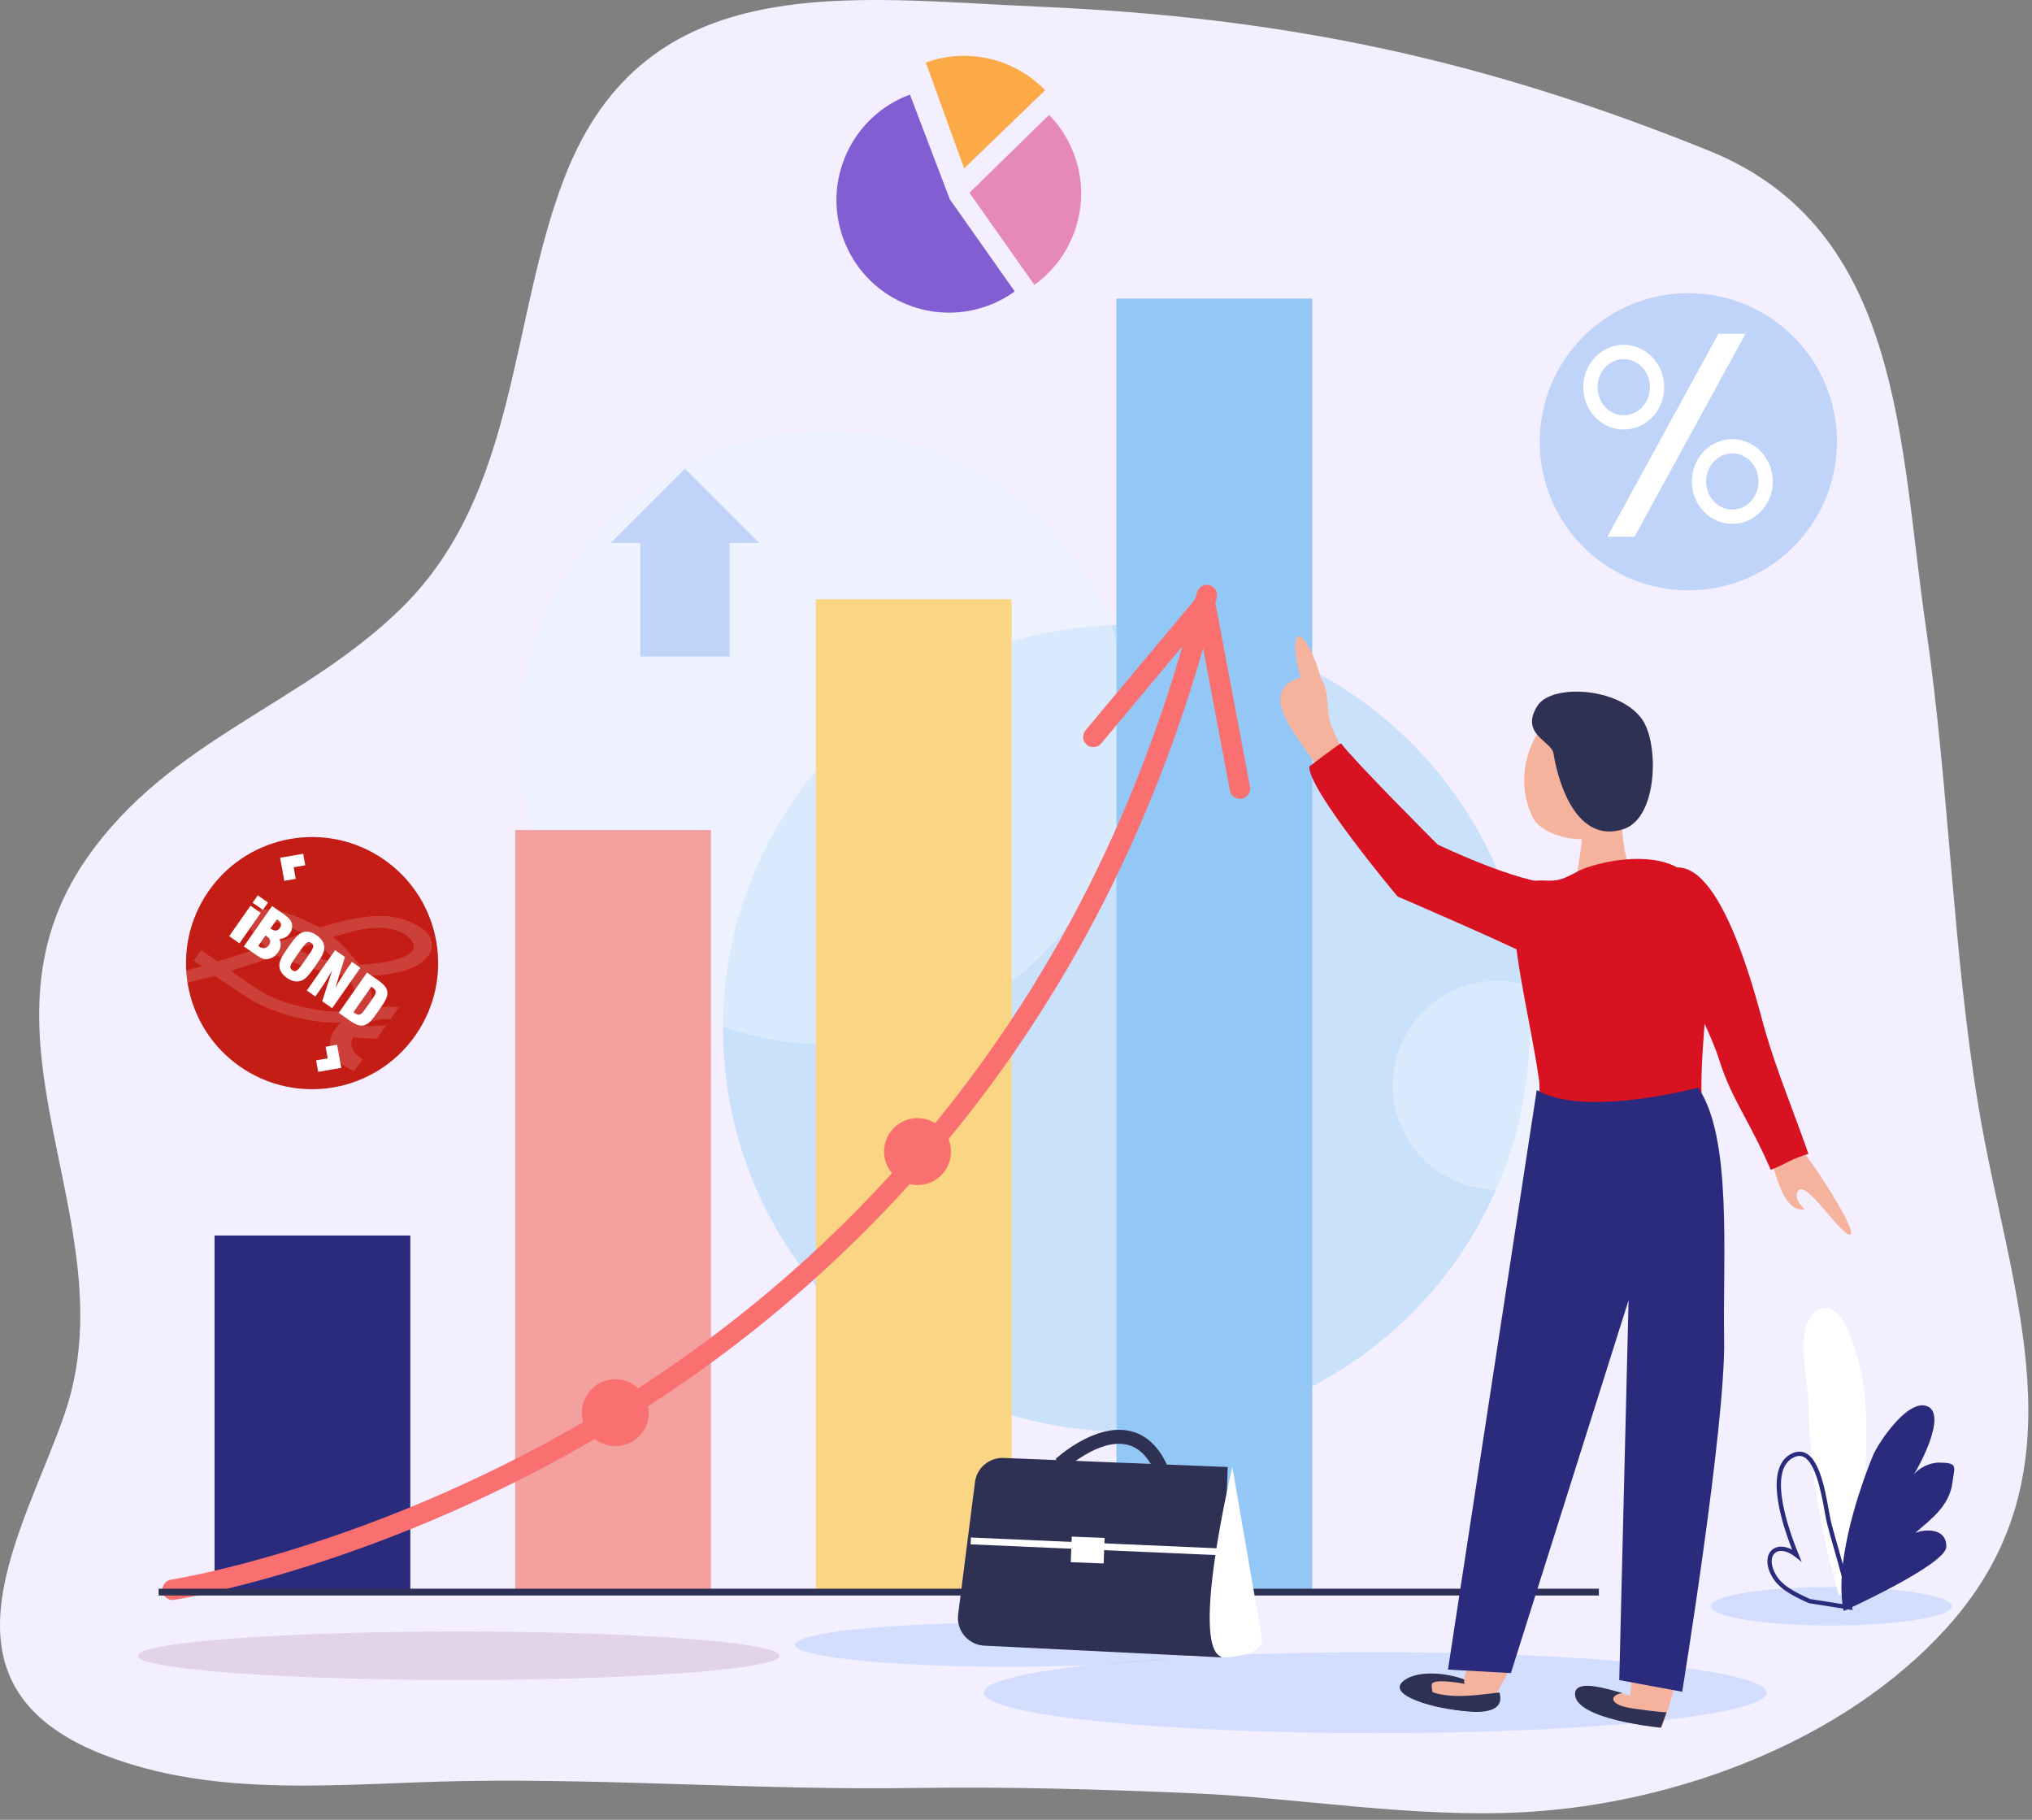 <?xml version="1.0" encoding="UTF-8"?>
<svg width="201px" height="180px" viewBox="0 0 201 180" version="1.1" xmlns="http://www.w3.org/2000/svg" xmlns:xlink="http://www.w3.org/1999/xlink">
    <rect x="0" y="0" width="201" height="180" fill="#808080" stroke="none"/>
    <!-- Generator: sketchtool 63.1 (101010) - https://sketch.com -->
    <title>C3909BAC-AF29-41B4-88A1-E84BCBDCE07A</title>
    <desc>Created with sketchtool.</desc>
    <g id="Page-1" stroke="none" stroke-width="1" fill="none" fill-rule="evenodd">
        <g id="iBond-2" transform="translate(-1166, -1567)">
            <g id="image-dautulinhhoat" transform="translate(1166, 1567)">
                <path d="M151.08,179.223 C165.733,178.349 182.27,172.33 192.492,161.084 C206.61,145.553 198.718,127.707 195.703,109.443 C193.125,93.818 192.809,77.815 190.506,62.036 C187.833,43.709 188.223,22.664 169.058,14.912 C146.693,5.866 127.12,1.705 102.877,0.665 C83.999,-0.145 63.923,-3.364 55.838,17.561 C50.417,31.594 51.229,48.685 39.893,59.964 C30.125,69.682 16.833,73.045 8.605,84.861 C-3.786,102.654 12.841,121.049 6.397,139.833 C2.445,151.352 -7.539,166.559 10.146,173.522 C21.553,178.012 34.149,176.342 46.057,176.159 C53.457,176.044 60.879,176.274 68.3,176.504 C75.718,176.735 83.134,176.965 90.52,176.85 C99.812,176.706 109.016,176.987 118.196,177.38 C128.303,177.813 140.104,179.88 151.08,179.223" id="Fill-386" fill="#F3EFFF"></path>
                <path d="M151.306,101.715 C151.306,123.746 133.446,141.607 111.413,141.607 C89.381,141.607 71.521,123.746 71.521,101.715 C71.521,79.682 89.381,61.821 111.413,61.821 C133.446,61.821 151.306,79.682 151.306,101.715" id="Fill-387" fill="#CAE1FC"></path>
                <path d="M71.522,101.539 C59.77,97.364 51.355,86.146 51.355,72.963 C51.355,56.219 64.928,42.646 81.672,42.646 C94.493,42.646 105.455,50.605 109.887,61.85 C88.622,62.65 71.615,80.098 71.522,101.539" id="Fill-388" fill="#EEF2FF"></path>
                <path d="M81.672,103.28 C78.112,103.28 74.695,102.666 71.522,101.539 C71.615,80.098 88.622,62.65 109.887,61.85 C111.244,65.291 111.989,69.039 111.989,72.963 C111.989,89.706 98.416,103.28 81.672,103.28" id="Fill-389" fill="#DAEAFD"></path>
                <path d="M148.112,117.688 C148.068,117.688 148.024,117.687 147.981,117.687 C150.12,112.796 151.306,107.395 151.306,101.715 C151.306,100.273 151.23,98.85 151.081,97.448 C155.341,98.724 158.446,102.675 158.446,107.351 C158.446,113.061 153.818,117.688 148.112,117.688" id="Fill-390" fill="#EEF2FF"></path>
                <path d="M147.981,117.687 C142.33,117.617 137.773,113.017 137.773,107.351 C137.773,101.643 142.401,97.015 148.112,97.015 C149.144,97.015 150.141,97.167 151.081,97.448 C151.23,98.85 151.306,100.273 151.306,101.715 C151.306,107.395 150.12,112.796 147.981,117.687" id="Fill-391" fill="#DAEAFD"></path>
                <polygon id="Fill-392" fill="#2A2B7C" points="21.223 157.475 40.587 157.475 40.587 122.204 21.223 122.204"></polygon>
                <polygon id="Fill-393" fill="#F3A09F" points="50.961 157.475 70.325 157.475 70.325 82.092 50.961 82.092"></polygon>
                <polygon id="Fill-394" fill="#FAD583" points="80.699 157.475 100.063 157.475 100.063 59.27 80.699 59.27"></polygon>
                <polygon id="Fill-395" fill="#93C8F6" points="110.437 157.475 129.801 157.475 129.801 29.532 110.437 29.532"></polygon>
                <path d="M122.654,79.014 C122.177,79.014 121.753,78.676 121.661,78.19 L118.603,61.961 L108.926,73.535 C108.569,73.964 107.93,74.022 107.502,73.663 C107.073,73.305 107.016,72.666 107.375,72.238 L118.425,59.022 C118.676,58.721 119.077,58.593 119.456,58.691 C119.834,58.79 120.122,59.098 120.194,59.483 L123.648,77.816 C123.752,78.364 123.391,78.894 122.842,78.997 C122.779,79.009 122.716,79.014 122.654,79.014" id="Fill-396" fill="#FA7071"></path>
                <path d="M136.029,171.428 C114.65,171.428 97.316,169.635 97.316,167.425 C97.316,166.372 101.241,165.414 107.659,164.698 C111.403,164.541 114.611,164.275 116.919,163.939 C122.558,163.606 129.079,163.417 136.029,163.417 C157.411,163.417 174.743,165.212 174.743,167.425 C174.743,169.635 157.411,171.428 136.029,171.428" id="Fill-397" fill="#D3DEFF"></path>
                <path d="M99.721,164.858 C88.08,164.858 78.643,163.881 78.643,162.678 C78.643,161.474 88.08,160.496 99.721,160.496 C111.362,160.496 120.799,161.474 120.799,162.678 C120.799,163.148 119.363,163.583 116.919,163.939 C113.466,164.142 110.344,164.399 107.659,164.698 C105.209,164.802 102.53,164.858 99.721,164.858" id="Fill-398" fill="#D3DEFF"></path>
                <path d="M107.659,164.698 C110.344,164.399 113.466,164.142 116.919,163.939 C114.611,164.275 111.403,164.541 107.659,164.698" id="Fill-399" fill="#C6D4FF"></path>
                <path d="M181.155,160.782 C174.575,160.782 169.24,159.927 169.24,158.875 C169.24,157.821 174.575,156.965 181.155,156.965 C187.736,156.965 193.07,157.821 193.07,158.875 C193.07,159.927 187.736,160.782 181.155,160.782" id="Fill-400" fill="#D3DEFF"></path>
                <path d="M183.163,158.15 C183.828,151.508 185.116,144.565 184.431,137.83 C184.245,135.991 182.679,127.768 179.714,129.661 C177.335,131.182 178.901,136.74 178.919,139.051 C178.965,145.266 180.194,151.976 181.889,157.726 L183.163,158.15" id="Fill-401" fill="#FFFFFF"></path>
                <path d="M177.41,144.16 C174.831,145.428 176.906,151.286 177.916,153.745 L178.222,154.49 L177.589,153.993 C176.965,153.504 176.482,153.402 176.187,153.402 C175.837,153.402 175.559,153.548 175.4,153.813 C175.142,154.245 175.22,154.936 175.611,155.663 C176.251,156.853 177.563,157.465 178.833,158.059 L179.042,158.158 L182.762,158.744 C182.501,156.956 181.959,155.077 181.435,153.257 C181.198,152.435 180.954,151.585 180.743,150.766 C180.666,150.474 180.588,150.037 180.496,149.53 C180.149,147.6 179.502,144.006 177.996,144.006 C177.814,144.006 177.617,144.058 177.41,144.16 Z M178.946,158.572 L178.652,158.444 C177.383,157.85 175.943,157.177 175.237,155.864 C174.768,154.991 174.695,154.165 175.036,153.596 C175.271,153.202 175.69,152.977 176.187,152.977 C176.53,152.977 176.897,153.081 177.273,153.279 C176.005,150.033 174.604,145.068 177.223,143.779 C177.488,143.648 177.748,143.583 177.996,143.583 C179.857,143.583 180.494,147.117 180.913,149.456 C181.004,149.953 181.081,150.383 181.151,150.658 C181.362,151.473 181.608,152.319 181.843,153.139 C182.4,155.071 182.975,157.068 183.221,158.971 L183.257,159.253 L178.946,158.572 L178.946,158.572 Z" id="Fill-402" fill="#2A2B7C"></path>
                <path d="M182.375,159.346 C181.445,155.064 183.562,148.124 185.253,144.006 C185.805,142.661 188.807,138.206 190.703,139.121 C192.508,139.992 190.006,144.74 189.317,145.842 C189.814,145.203 190.844,144.648 191.867,144.665 C193.724,144.695 193.326,145.053 193.14,146.573 C192.854,148.922 191.075,150.228 189.447,151.616 C190.659,151.16 192.587,151.241 192.521,153.009 C192.456,154.777 182.375,159.346 182.375,159.346" id="Fill-403" fill="#2A2B7C"></path>
                <path d="M17.072,158.256 C16.58,158.256 16.149,157.897 16.074,157.395 C15.99,156.843 16.37,156.328 16.922,156.244 C17.123,156.214 37.221,153.062 59.67,139.485 C80.351,126.976 107.328,102.791 118.401,58.606 C118.536,58.065 119.085,57.733 119.627,57.871 C120.169,58.007 120.498,58.556 120.362,59.098 C109.113,103.988 81.679,128.555 60.645,141.259 C37.86,155.021 17.427,158.214 17.224,158.244 L17.072,158.256" id="Fill-404" fill="#FA7071"></path>
                <path d="M45.372,166.168 C27.837,166.168 13.623,165.093 13.623,163.77 C13.623,162.445 27.837,161.372 45.372,161.372 C62.906,161.372 77.118,162.445 77.118,163.77 C77.118,165.093 62.906,166.168 45.372,166.168" id="Fill-405" fill="#E2D3EA"></path>
                <path d="M94.07,113.905 C94.07,115.733 92.588,117.215 90.759,117.215 C88.931,117.215 87.449,115.733 87.449,113.905 C87.449,112.076 88.931,110.595 90.759,110.595 C92.588,110.595 94.07,112.076 94.07,113.905" id="Fill-406" fill="#FA7071"></path>
                <path d="M64.184,139.724 C64.184,141.553 62.702,143.034 60.873,143.034 C59.046,143.034 57.563,141.553 57.563,139.724 C57.563,137.896 59.046,136.413 60.873,136.413 C62.702,136.413 64.184,137.896 64.184,139.724" id="Fill-407" fill="#FA7071"></path>
                <polygon id="Fill-408" fill="#2E3054" points="15.69 157.812 158.156 157.812 158.156 157.138 15.69 157.138"></polygon>
                <path d="M175.157,114.539 C175.652,116.304 176.394,119.257 177.923,119.597 C179.452,119.936 177.119,118.965 177.867,117.789 C178.615,116.613 182.015,122.088 182.967,122.117 C183.918,122.146 179.957,115.891 178.155,113.616 L175.157,114.539" id="Fill-409" fill="#F5B29C"></path>
                <path d="M165.8,85.807 C170.603,85.47 173.956,99.732 174.564,101.818 C175.81,106.096 177.261,109.487 178.888,114.131 C177.197,114.609 176.757,115.079 175.159,115.71 C172.967,110.677 171.314,108.759 170.101,104.961 C169.227,102.222 167.691,99.377 166.357,96.726 L165.8,85.807" id="Fill-410" fill="#D81221"></path>
                <path d="M161.325,78.807 C159.314,81.179 161.328,86.754 162.328,89.474 C160.676,89.27 157.405,89.729 155.772,90.273 C155.547,86.931 157.199,81.529 156.484,79.153 L161.325,78.807" id="Fill-411" fill="#F5B29C"></path>
                <path d="M145.154,169.234 C142.289,169.15 136.451,167.611 139.148,166.043 C140.918,165.013 144.612,165.656 146.195,166.788 L145.154,169.234" id="Fill-412" fill="#2E3054"></path>
                <path d="M131.127,77.423 C130.291,74.607 122.915,68.346 129.103,66.871 C131.868,66.211 130.982,69.774 131.646,71.654 C132.376,73.724 133.982,75.374 131.818,77.193 L131.127,77.423" id="Fill-413" fill="#F5B29C"></path>
                <path d="M147.279,158.404 C147.02,158.839 149.027,157.3 149.704,157.858 C152.158,159.877 149.377,165.155 148.188,167.212 C146.936,169.376 141.569,170.184 141.625,166.641 C141.637,165.943 144.598,166.5 144.932,166.55 C144.081,166.424 148.609,156.172 147.279,158.404" id="Fill-414" fill="#F5B29C"></path>
                <path d="M164.351,170.88 C162.101,170.322 157.891,169.949 156.753,167.667 C158.548,167.197 159.61,167.129 161.292,167.748 C161.095,167.675 161.94,163.092 161.979,162.644 C162.147,160.707 162.257,158.766 162.292,156.822 C162.364,152.705 169.253,158.503 164.351,170.88" id="Fill-415" fill="#F5B29C"></path>
                <path d="M152.191,87.092 C152.012,87.099 151.833,87.117 151.654,87.153 C150.015,87.485 149.544,88.26 149.627,89.93 C149.902,95.476 151.409,101.189 152.215,106.655 C152.675,109.787 150.594,111.936 152.148,114.747 C153.257,116.752 156.536,118.256 158.634,118.457 C161.262,118.707 164.188,117.95 166.175,116.153 C168.644,113.921 168.299,110.437 168.299,107.393 C168.299,102.223 169.304,97.596 168.585,92.399 C168.304,90.368 168.601,88.046 166.963,86.54 C164.476,84.249 159.845,84.84 156.925,85.819 C155.989,86.132 155.152,86.789 154.188,87.017 C153.51,87.178 152.851,87.064 152.191,87.092" id="Fill-416" fill="#D81221"></path>
                <path d="M152.012,107.812 L143.229,165.139 L149.453,165.484 L161.096,128.601 L160.173,166.177 L166.398,167.33 C166.398,167.33 170.694,140.936 170.547,132.52 C170.4,124.104 171.374,112.568 167.977,107.575 C167.977,107.575 156.727,110.617 152.012,107.812" id="Fill-417" fill="#2A2B7C"></path>
                <path d="M159.873,80.738 C159.018,84.339 152.672,83.088 151.595,80.816 C149.528,76.444 151.98,72.745 151.98,72.745 C153.183,69.285 154.239,69.023 157.113,68.87 C157.113,68.87 162.401,70.087 159.873,80.738" id="Fill-418" fill="#F5B29C"></path>
                <path d="M164.854,169.337 C164.816,169.448 161.95,169.047 161.702,169.014 C158.89,168.644 159.292,167.593 160.491,167.464 C158.974,167.043 155.912,166.069 155.803,167.472 C155.603,170.077 164.282,170.885 164.282,170.885 C164.482,170.38 164.673,169.863 164.854,169.337" id="Fill-419" fill="#2E3054"></path>
                <path d="M153.665,74.515 C154.191,77.748 156.059,83.448 160.575,82.015 C164.006,80.926 164.121,73.525 162.429,71.144 C160.154,67.942 153.45,67.616 152.07,69.822 C150.319,72.621 153.465,73.291 153.665,74.515" id="Fill-420" fill="#2E3054"></path>
                <path d="M129.513,75.81 C129.362,78.098 138.244,88.672 138.244,88.672 C138.244,88.672 147.936,92.827 152.059,94.878 C152.015,92.342 158.013,86.583 154.827,87.333 C151.643,88.082 142.204,83.532 142.204,83.532 C142.204,83.532 134.039,75.363 132.644,73.519 C132.037,73.895 129.513,75.81 129.513,75.81" id="Fill-421" fill="#D81221"></path>
                <path d="M140.352,166.612 C142.208,168.249 145.632,167.731 148.318,167.401 C149.239,170.404 143.225,169.203 141.415,168.356 L140.352,166.612" id="Fill-422" fill="#2E3054"></path>
                <path d="M130.51,66.575 C131.155,68.725 131.27,70.589 130.767,70.74 C130.264,70.891 129.333,69.271 128.688,67.122 C128.044,64.972 127.928,63.108 128.432,62.956 C128.935,62.806 129.865,64.426 130.51,66.575" id="Fill-423" fill="#F5B29C"></path>
                <path d="M181.706,43.693 C181.706,51.81 175.125,58.391 167.007,58.391 C158.889,58.391 152.308,51.81 152.308,43.693 C152.308,35.574 158.889,28.993 167.007,28.993 C175.125,28.993 181.706,35.574 181.706,43.693" id="Fill-424" fill="#BFD4F8"></path>
                <path d="M160.616,35.518 C159.188,35.518 158.024,36.765 158.024,38.297 C158.024,39.83 159.188,41.076 160.616,41.076 C162.044,41.076 163.208,39.83 163.208,38.297 C163.208,36.765 162.044,35.518 160.616,35.518 Z M160.616,42.49 C158.408,42.49 156.612,40.609 156.612,38.297 C156.612,35.986 158.408,34.105 160.616,34.105 C162.823,34.105 164.62,35.986 164.62,38.297 C164.62,40.609 162.823,42.49 160.616,42.49 L160.616,42.49 Z" id="Fill-425" fill="#FFFFFF"></path>
                <path d="M171.355,44.844 C169.927,44.844 168.764,46.09 168.764,47.624 C168.764,49.156 169.927,50.402 171.355,50.402 C172.784,50.402 173.945,49.156 173.945,47.624 C173.945,46.09 172.784,44.844 171.355,44.844 Z M171.355,51.815 C169.148,51.815 167.351,49.935 167.351,47.624 C167.351,45.312 169.148,43.432 171.355,43.432 C173.563,43.432 175.359,45.312 175.359,47.624 C175.359,49.935 173.563,51.815 171.355,51.815 L171.355,51.815 Z" id="Fill-426" fill="#FFFFFF"></path>
                <polyline id="Fill-427" fill="#FFFFFF" points="169.972 33.023 158.997 53.087 161.681 53.087 172.655 33.023 169.972 33.023"></polyline>
                <path d="M91.577,6.189 L95.371,16.653 L103.382,8.926 C100.388,5.822 95.766,4.665 91.577,6.189" id="Fill-428" fill="#FCA948"></path>
                <path d="M95.893,19.066 L102.317,28.175 C106.637,25.072 108.229,19.223 105.825,14.278 C105.288,13.172 104.588,12.197 103.773,11.362 L95.893,19.066" id="Fill-429" fill="#E788BA"></path>
                <path d="M90.009,9.354 C89.673,9.478 89.339,9.62 89.009,9.78 C83.479,12.466 81.174,19.128 83.862,24.656 C86.547,30.186 93.208,32.489 98.738,29.804 C99.321,29.519 99.867,29.189 100.376,28.824 L93.953,19.714 L90.009,9.354" id="Fill-430" fill="#825ED2"></path>
                <path d="M94.776,159.689 C94.68,160.446 94.904,161.21 95.394,161.795 C95.884,162.38 96.597,162.733 97.359,162.772 L120.792,163.928 L121.44,145.104 L99.271,144.206 C97.85,144.149 96.622,145.187 96.443,146.597 L94.776,159.689" id="Fill-434" fill="#2E3054"></path>
                <path d="M114.53,146.319 C113.837,144.37 112.826,143.221 111.526,142.902 C108.751,142.222 105.384,145.298 105.35,145.33 L104.41,144.315 C104.57,144.167 108.364,140.7 111.856,141.559 C113.637,141.996 114.974,143.442 115.833,145.856 L114.53,146.319" id="Fill-435" fill="#2E3054"></path>
                <polyline id="Fill-436" fill="#FFFFFF" points="120.769 153.833 96.01 152.749 96.04 152.075 120.798 153.159 120.769 153.833"></polyline>
                <polyline id="Fill-437" fill="#FFFFFF" points="109.169 154.641 105.918 154.517 106.015 151.989 109.264 152.113 109.169 154.641"></polyline>
                <path d="M121.899,145.119 L124.852,162.174 C124.852,162.174 125.067,163.699 121.21,163.93 C117.355,164.16 121.899,145.119 121.899,145.119" id="Fill-438" fill="#FFFFFF"></path>
                <polyline id="Fill-439" fill="#BFD4F8" points="75.093 53.698 67.75 46.355 60.408 53.698 63.328 53.698 63.328 64.93 72.173 64.93 72.173 53.698 75.093 53.698"></polyline>
                <g id="Group-18-Copy-2" transform="translate(31, 96) rotate(35) translate(-31, -96) translate(18, 83)">
                    <circle id="Oval" fill="#C41D16" cx="12.471" cy="12.471" r="12.471"></circle>
                    <g id="Logo_new-ibond-08" transform="translate(2.725, 3.354)" fill="#FFFFFF" fill-rule="nonzero">
                        <path d="M19.282,9.226 L19.282,7.786 C18.623,8.072 17.91,8.64 17.125,9.5 C17.082,9.545 17.047,9.591 17.006,9.637 C16.99,8.82 16.282,7.992 14.836,7.113 C17.469,5.136 18.749,3.399 18.749,1.808 C18.749,1.296 18.543,0.868 18.137,0.534 C17.764,0.225 17.293,0.058 16.809,0.063 C15.42,0.063 14.11,0.448 12.917,1.209 C11.54,2.089 10.011,3.624 8.369,5.772 C7.833,5.858 7.297,5.95 6.781,6.045 C6.034,6.166 5.298,6.347 4.581,6.588 C2.955,7.125 2.164,7.818 2.164,8.706 C2.164,9.809 3.653,10.232 4.958,10.44 L2.518,13.672 L2.313,13.943 L2.304,13.94 L2.14,14.145 L1.991,14.339 L1.981,14.339 L0,14.339 L0,15.613 L0.993,15.613 C0.761,15.886 0.358,16.363 0,16.803 C0.03,17.263 0.201,17.702 0.49,18.06 C0.539,18.014 0.589,17.963 0.639,17.907 L2.611,15.65 C3.234,15.678 4.108,15.613 5.569,15.613 C7.694,15.613 10.04,15.137 12.623,13.955 C13.825,13.404 14.762,12.843 15.467,12.27 C15.403,12.522 15.37,12.781 15.367,13.042 C15.367,14.729 16.244,15.621 17.903,15.621 C18.367,15.618 18.829,15.568 19.283,15.471 L19.283,14.003 C19.15,14.021 19.017,14.031 18.883,14.032 C18.505,14.035 18.136,13.922 17.826,13.706 C17.455,13.481 17.284,13.176 17.299,12.756 C18,12.418 18.665,12.01 19.283,11.537 L19.283,9.906 C18.988,10.234 18.485,10.644 17.654,11.147 C17.576,11.172 17.505,11.195 17.441,11.214 C17.552,10.88 17.817,10.493 18.229,10.06 C18.726,9.537 19.064,9.315 19.282,9.226 Z M11.993,3.433 C13.321,2.162 14.6,1.517 15.797,1.517 C16.216,1.517 16.565,1.611 16.832,1.797 C17.131,2.007 17.166,2.21 17.166,2.345 C17.166,2.875 16.807,3.565 16.131,4.335 C15.633,4.881 14.818,5.632 13.704,6.567 C13.176,6.425 12.649,6.285 12.121,6.148 C11.419,5.972 10.705,5.849 9.985,5.779 C10.906,4.62 11.58,3.832 11.993,3.433 Z M8.934,7.173 C9.603,7.202 10.534,7.372 11.711,7.682 C11.362,7.838 10.937,8.004 10.44,8.182 C9.554,8.486 8.644,8.715 7.719,8.864 L8.934,7.173 Z M4.559,8.723 C3.721,8.489 3.583,8.292 3.573,8.292 C3.581,8.266 3.698,8.004 4.794,7.734 C5.874,7.472 6.719,7.302 7.319,7.226 L6.021,9.001 C5.613,8.977 5.122,8.884 4.561,8.723 L4.559,8.723 Z M12.374,12.808 C10.291,13.697 8.8,14.339 5.985,14.339 C5.191,14.339 4.214,14.357 3.587,14.339 L6.548,10.466 C9.05,10.016 11.305,9.242 13.256,8.164 C13.468,8.194 13.849,8.337 14.516,8.799 C15.149,9.232 15.482,9.646 15.482,10.001 C15.483,10.981 14.437,11.926 12.374,12.808 Z" id="Shape" opacity="0.15"></path>
                        <polygon id="Path" points="3.642 1.574 2.825 0.759 1.178 2.391 2.821 4.027 3.64 3.215 2.816 2.393"></polygon>
                        <polygon id="Path" points="15.587 15.126 16.404 14.311 18.051 15.943 16.409 17.578 15.589 16.766 16.414 15.945"></polygon>
                        <path d="M1.5,7.593 L1.5,6.705 L2.738,6.705 L2.738,7.593 L1.5,7.593 Z M1.5,11.633 L1.5,7.96 L2.738,7.96 L2.738,11.633 L1.5,11.633 Z" id="Shape"></path>
                        <path d="M3.267,11.633 L3.267,6.758 L4.494,6.758 C4.865,6.758 5.132,6.773 5.294,6.803 C5.441,6.827 5.583,6.878 5.713,6.951 C5.883,7.051 6.021,7.195 6.111,7.369 C6.205,7.56 6.251,7.771 6.246,7.983 C6.249,8.178 6.206,8.371 6.12,8.546 C6.02,8.732 5.883,8.896 5.718,9.029 C5.922,9.127 6.093,9.282 6.209,9.477 C6.323,9.684 6.38,9.919 6.374,10.155 C6.375,10.366 6.337,10.576 6.263,10.773 C6.195,10.957 6.09,11.126 5.954,11.269 C5.826,11.403 5.664,11.5 5.486,11.55 C5.3,11.604 5.012,11.631 4.624,11.631 L3.267,11.633 Z M4.408,8.664 L4.481,8.664 C4.705,8.664 4.87,8.617 4.977,8.523 C5.084,8.429 5.137,8.284 5.138,8.088 C5.138,7.917 5.085,7.786 4.98,7.694 C4.874,7.602 4.723,7.556 4.526,7.556 C4.495,7.556 4.47,7.556 4.453,7.556 C4.44,7.557 4.426,7.559 4.413,7.561 L4.408,8.664 Z M4.408,10.772 L4.505,10.772 C4.743,10.772 4.923,10.716 5.044,10.604 C5.164,10.493 5.224,10.326 5.224,10.104 C5.224,9.897 5.165,9.746 5.047,9.65 C4.928,9.554 4.741,9.506 4.486,9.506 L4.405,9.506 L4.408,10.772 Z" id="Shape"></path>
                        <path d="M6.91,9.168 C6.91,8.578 6.931,8.147 6.973,7.875 C7.015,7.603 7.085,7.39 7.182,7.238 C7.315,7.027 7.505,6.86 7.73,6.755 C7.956,6.65 8.227,6.598 8.543,6.598 C8.86,6.597 9.131,6.65 9.356,6.755 C9.579,6.861 9.767,7.028 9.898,7.238 C10,7.393 10.072,7.607 10.114,7.878 C10.156,8.15 10.177,8.58 10.177,9.169 C10.177,9.755 10.156,10.185 10.114,10.458 C10.071,10.73 10,10.945 9.898,11.1 C9.767,11.309 9.579,11.476 9.356,11.581 C9.131,11.687 8.86,11.74 8.543,11.74 C8.227,11.74 7.956,11.687 7.73,11.581 C7.506,11.476 7.316,11.309 7.182,11.1 C7.085,10.947 7.015,10.734 6.973,10.462 C6.931,10.191 6.91,9.759 6.91,9.168 Z M9.012,9.611 L9.012,8.725 C9.012,8.182 8.978,7.845 8.909,7.717 C8.841,7.589 8.716,7.525 8.537,7.525 C8.358,7.525 8.24,7.59 8.175,7.722 C8.11,7.854 8.074,8.188 8.074,8.725 L8.074,9.611 C8.074,10.142 8.108,10.475 8.175,10.61 C8.243,10.745 8.366,10.813 8.545,10.813 C8.723,10.813 8.845,10.747 8.913,10.615 C8.98,10.484 9.013,10.149 9.012,9.611 Z" id="Shape"></path>
                        <path d="M10.874,11.631 L10.874,6.758 L12.066,6.758 L13.017,9.764 C12.979,9.258 12.951,8.821 12.933,8.454 C12.915,8.088 12.906,7.778 12.906,7.524 L12.906,6.758 L13.927,6.758 L13.927,11.631 L12.731,11.631 L11.774,8.535 C11.816,8.937 11.848,9.328 11.871,9.708 C11.893,10.087 11.904,10.455 11.904,10.81 L11.904,11.633 L10.874,11.631 Z" id="Path"></path>
                        <path d="M14.73,11.633 L14.73,6.758 L15.995,6.758 C16.458,6.758 16.802,6.799 17.025,6.879 C17.241,6.953 17.428,7.095 17.557,7.284 C17.669,7.461 17.743,7.658 17.773,7.865 C17.816,8.102 17.837,8.546 17.837,9.196 C17.837,9.846 17.816,10.288 17.773,10.523 C17.742,10.731 17.669,10.929 17.557,11.107 C17.428,11.297 17.242,11.439 17.025,11.514 C16.802,11.594 16.458,11.634 15.995,11.633 L14.73,11.633 Z M15.884,7.667 L15.884,10.743 C15.906,10.748 15.928,10.75 15.951,10.75 L16.049,10.75 C16.154,10.753 16.259,10.736 16.357,10.699 C16.438,10.666 16.507,10.61 16.556,10.538 C16.597,10.479 16.628,10.365 16.644,10.196 C16.659,10.028 16.666,9.694 16.666,9.202 L16.666,8.981 C16.666,8.576 16.658,8.302 16.644,8.159 C16.629,8.017 16.601,7.918 16.563,7.866 C16.516,7.795 16.447,7.741 16.367,7.712 C16.261,7.675 16.149,7.657 16.037,7.661 C15.996,7.661 15.965,7.661 15.943,7.661 C15.92,7.661 15.901,7.665 15.884,7.667 Z" id="Shape"></path>
                    </g>
                </g>
            </g>
        </g>
    </g>
</svg>